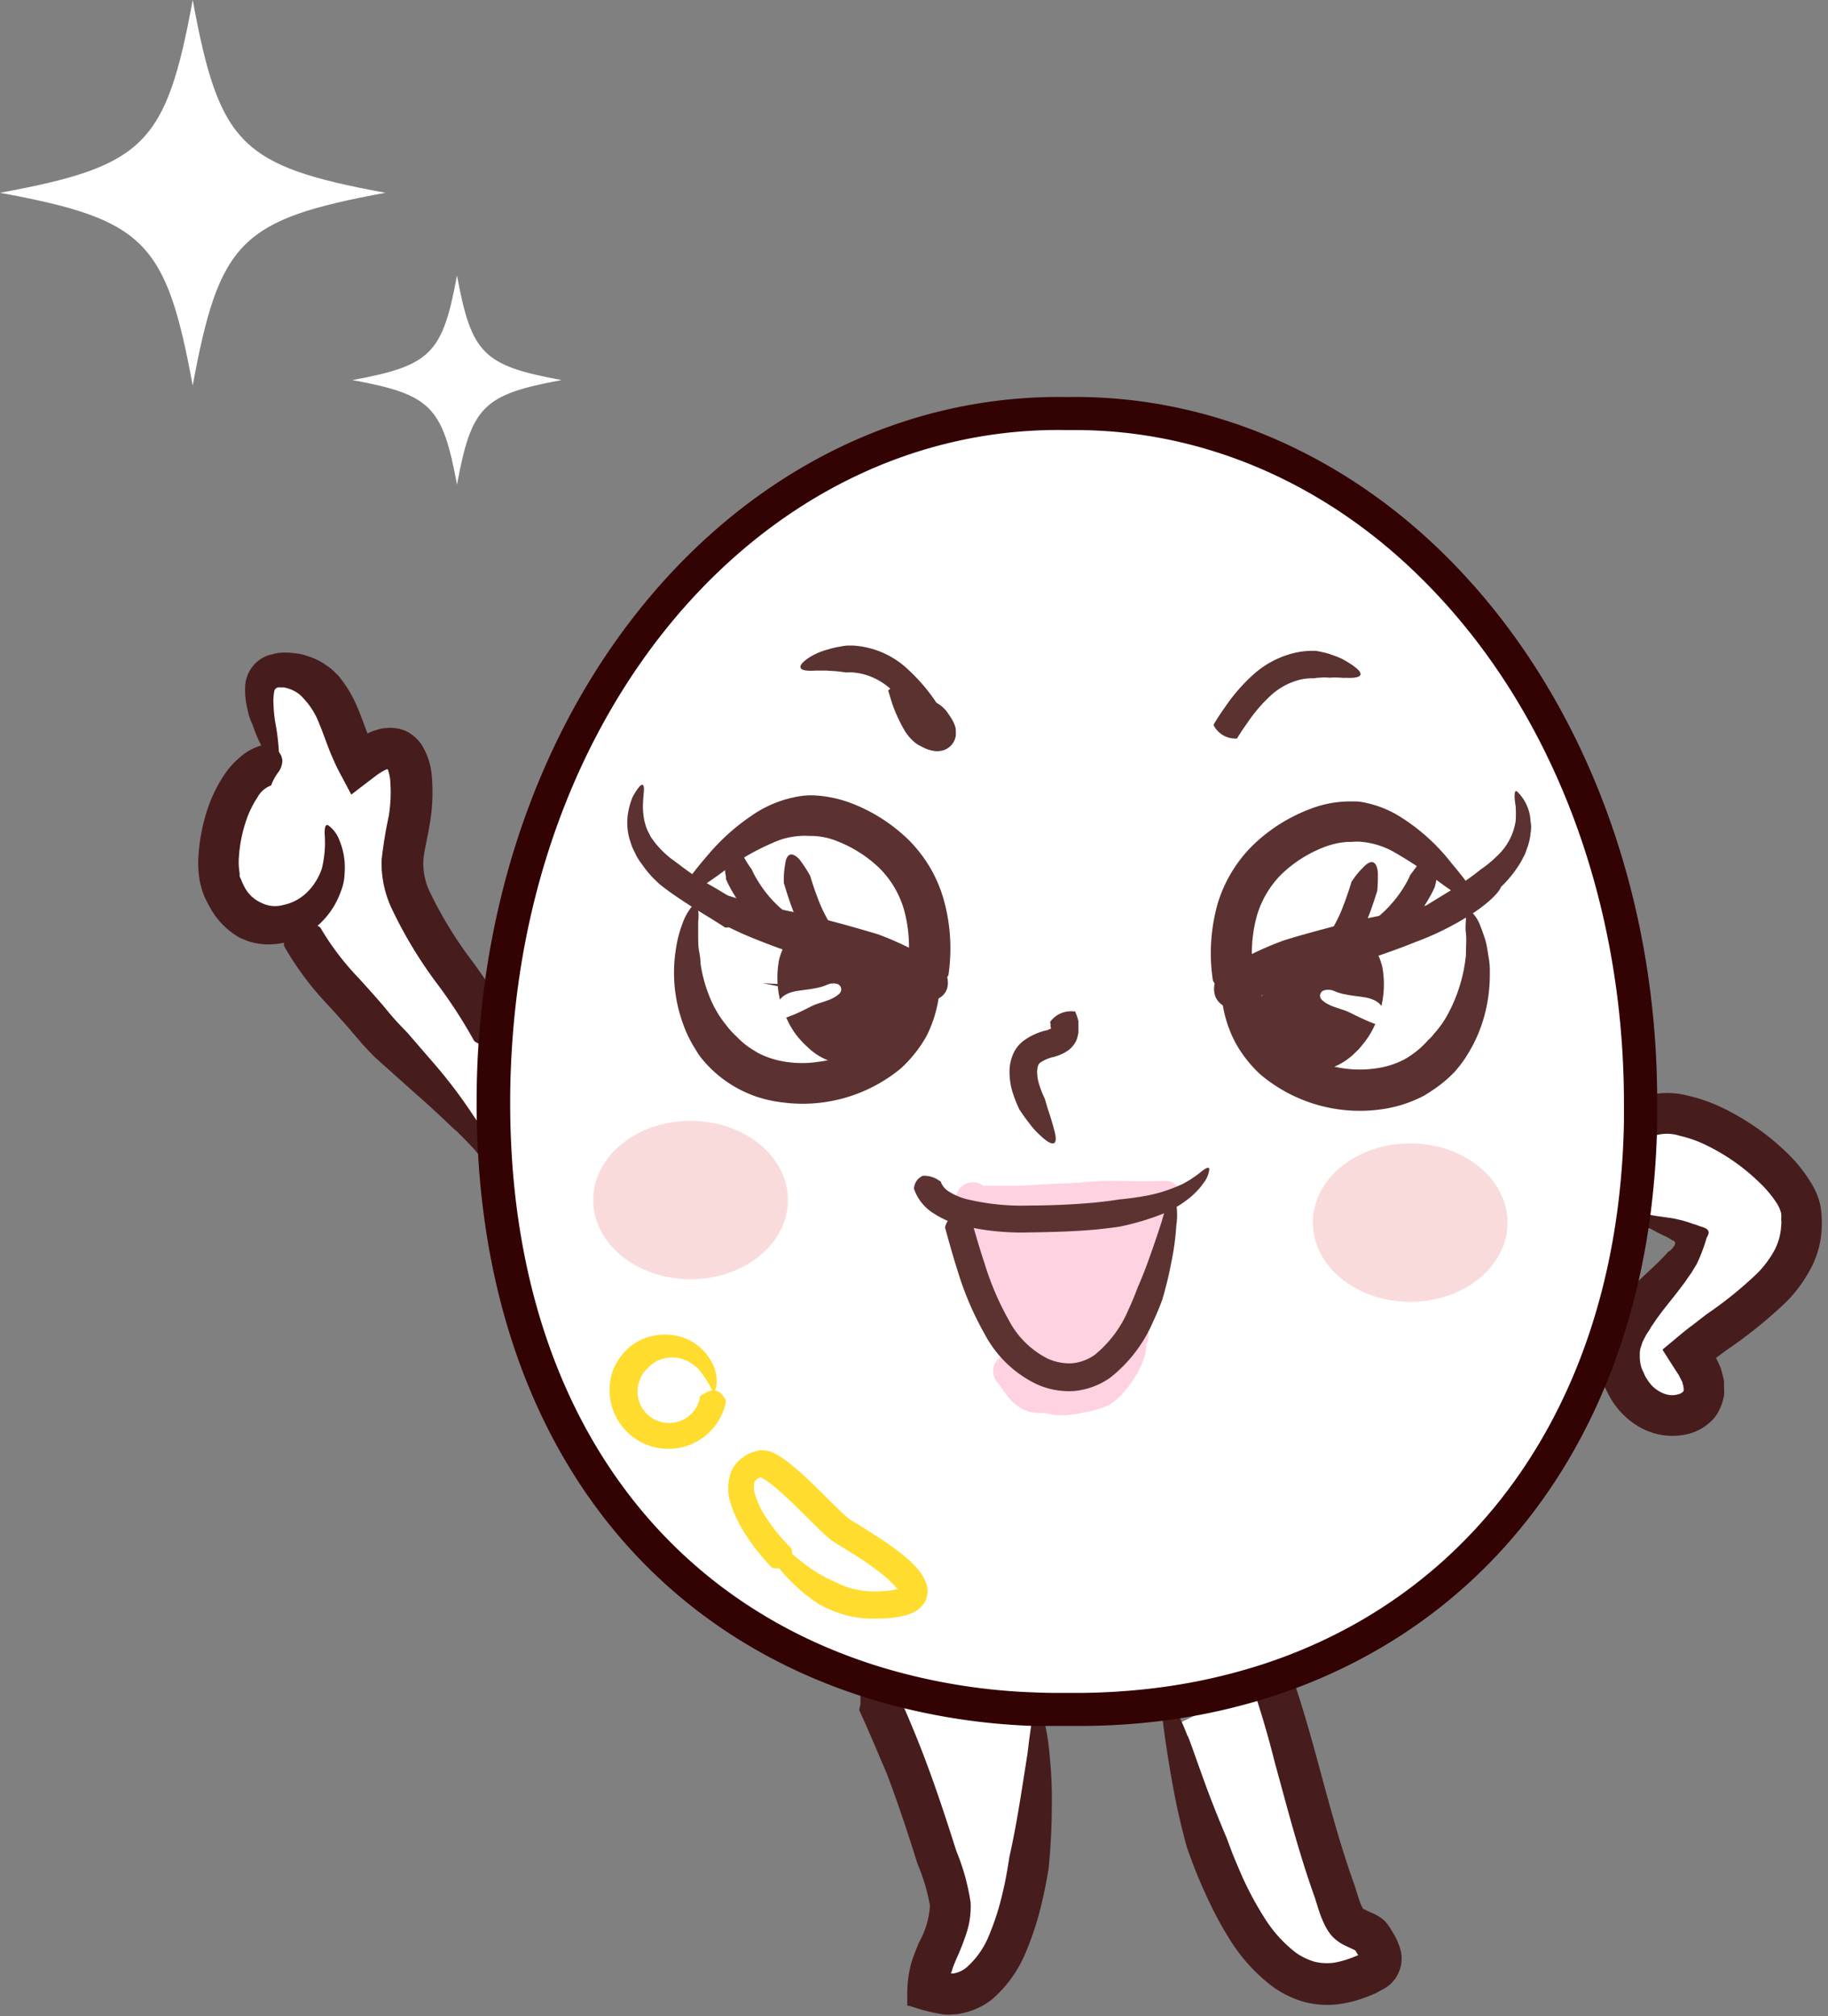 <svg width="166" height="183" fill="none" xmlns="http://www.w3.org/2000/svg"><rect width="100%" height="100%" fill="#808080" stroke="none"/><path d="M24.639 82.04a26.3 26.3 0 016-11.21 4.09 4.09 0 012.86 2.45 21.71 21.71 0 011.14 3.76c1.15 4.25 3.84 7.9 6.47 11.44l2.54 3.4a5.219 5.219 0 011 1.86c.066.33.1.664.1 1l.3 11.05c-5.78-5.38-10.31-11.93-15-18.27a20.71 20.71 0 00-5.67-5.79m124.29 20.31c.09-.101.191-.191.3-.27 3.85-2.89 13.93 4.13 14.54 8.22 1 6.31-6.29 9.55-10.14 12.91 4.39 5.52-2.88 7.75-5.56 3.06-3.37-5.9 4.62-9.1 5.8-13.68-1.53-.82-4.19-1.07-4.61-2" fill="#fff"/><path d="M151.919 129.04a5.277 5.277 0 01-4.54-2.8c-2.31-4 .34-7 2.68-9.56a13.354 13.354 0 002.94-4.11 15.345 15.345 0 00-1.66-.56c-1.31-.39-2.45-.73-2.8-1.53a.524.524 0 01.26-.66.491.491 0 01.384-.008.503.503 0 01.276.268c.16.37 1.27.7 2.17 1 .761.2 1.501.471 2.21.81a.497.497 0 01.25.57c-.46 1.81-1.9 3.39-3.28 4.93-2.32 2.56-4.51 5-2.56 8.38a4.237 4.237 0 003.83 2.29 2.201 2.201 0 002-1.15c.41-.92 0-2.22-1.11-3.64a.498.498 0 01.06-.69c.88-.76 1.9-1.5 3-2.29 3.6-2.61 7.68-5.57 7-10.17-.35-2.34-4.44-6.08-8.4-7.7-2.34-1-4.24-1-5.35-.19-.09.065-.174.138-.25.22a.5.5 0 01-.71-.7 2.25 2.25 0 01.37-.32c1.42-1.07 3.6-1 6.32.06 3.9 1.6 8.55 5.47 9 8.48.78 5.21-3.56 8.35-7.4 11.13-.92.67-1.79 1.3-2.56 1.93 1.54 2.13 1.26 3.59.95 4.29a3.187 3.187 0 01-2.88 1.74l-.2-.02z" fill="#330304"/><path d="M148.659 102.039c3.59-3.55 14.22 3.76 14.85 8 1 6.3-6.29 9.55-10.14 12.91 4.38 5.52-2.88 7.75-5.56 3.06-3.37-5.9 4.62-9.1 5.8-13.68-1.53-.82-4.19-1.07-4.61-2" fill="#fff"/><path d="M150.419 103.04h-.14c-.09 0-.31-.18-.55-.3a5.918 5.918 0 01-.76-.41 1.414 1.414 0 01-.63-.77 1.91 1.91 0 01.77-1.98 7.41 7.41 0 014.1-.14c1.153.258 2.271.654 3.33 1.18a22.477 22.477 0 015.71 4c.899.86 1.676 1.839 2.31 2.91.387.65.654 1.365.79 2.11.088.662.111 1.332.07 2a8.575 8.575 0 01-1.15 3.81 12.445 12.445 0 01-2.27 2.93 42.926 42.926 0 01-5.22 4.18l-.95.7s0 .05 0 0l.23.47c.07.17.15.31.21.49l.16.57.13.57v.66c.02.222.02.447 0 .67-.05.23-.11.47-.18.7-.154.464-.384.9-.68 1.29a4.687 4.687 0 01-2.26 1.45 6.002 6.002 0 01-4.5-.56 7.182 7.182 0 01-2.92-3.09 7.006 7.006 0 01-.81-4.15l.13-.81.19-.57.19-.57.25-.51c.155-.349.339-.683.55-1 .184-.301.384-.592.6-.87 0 0 .26-.32.7-.77a54 54 0 011.77-1.71l1.06-1 .51-.53c.089-.085.172-.176.25-.27l.11-.13h.06c.23-.18.9-.84.29-1a5.628 5.628 0 00-.56-.33c-.32-.15-.62-.29-.88-.43a4.257 4.257 0 01-1.18-.85.821.821 0 01-.206-.316c-.044-.12-.059-.248-.044-.374a.175.175 0 01.097-.119.17.17 0 01.076-.018.17.17 0 01.077.017c.2 0 .49.11 1.18.21l1.19.17.4.06.56.13c.397.097.787.217 1.17.36-.06 0 .11 0 .48.16s1.31.23.76 1.07a15.324 15.324 0 01-.92 2.43c-.32.51-.43.73-.63 1s-.39.58-.6.85c-.82 1.1-1.65 2.07-2.18 2.81-.28.36-.46.66-.61.87a1.848 1.848 0 00-.2.33c-.13.21-.28.41-.4.62l-.3.59c-.06.2-.12.39-.19.58l-.05.35v.48c.012.34.073.676.18 1l.24.52c.068.171.158.333.27.48a3.009 3.009 0 001.48 1.25 2.016 2.016 0 001.54 0c.27-.19.31-.13.25-.66-.05-.13-.06-.25-.11-.4l-.34-.66c-.31-.45-.56-.87-.85-1.31l-.41-.65c-.06-.11-.18-.22-.17-.32l.3-.25c.79-.64 1.63-1.39 2.38-1.93l1.29-1a35.643 35.643 0 004.64-3.75 9.272 9.272 0 001.55-2.09 5.386 5.386 0 00.6-2.22 2.33 2.33 0 000-.59c.016-.17.016-.341 0-.51a3.262 3.262 0 00-.38-.9 10.67 10.67 0 00-1.69-2 18.398 18.398 0 00-4.66-3.26 10.992 10.992 0 00-2.48-.89 3.759 3.759 0 00-2.12-.06z" fill="#471C1D"/><path d="M45.33 94.83c-2.13-4.74-6.17-8.54-8.14-13.35-1.4-3.43 0-4.93.19-8.66.26-4.26-1.13-6.45-4.81-3.4-1.65-2.81-2-8-6.39-8.51-4.67-.56-1.58 5.6-1 8.59" fill="#fff"/><path d="M46.4 92.79a.29.29 0 010 .27 2.29 2.29 0 01-.71 1.6 2.32 2.32 0 01-2.37 0 1.147 1.147 0 01-.26-.17 45.163 45.163 0 00-3.22-5 39.692 39.692 0 01-4.19-6.85 9.75 9.75 0 01-1-4.55c.147-1.344.364-2.68.65-4 .18-1.097.224-2.213.13-3.32a4.065 4.065 0 00-.22-.94h-.06a.46.46 0 00-.18.07 5.347 5.347 0 00-.73.44l-.83.63-.81.62-.4.31-.2.15-.1.08-.05-.1-.85-1.6a16.854 16.854 0 01-.8-1.65c-.13-.28-.25-.58-.36-.87l-.18-.47c-.22-.6-.43-1.18-.66-1.72a6.742 6.742 0 00-1.39-2.27 3.346 3.346 0 00-.42-.42 3.211 3.211 0 00-1.4-.63h-.35a.361.361 0 00-.18 0 .42.42 0 00-.34.29 4.367 4.367 0 00-.08 1.23c0 .48.07 1 .12 1.46.228 1.133.358 2.284.39 3.44 0 .68-.2.87-.41.73a11.998 11.998 0 01-2-3.76 5.186 5.186 0 01-.47-1.43 6.997 6.997 0 01-.21-2 3.16 3.16 0 011.65-2.68c.251-.14.525-.234.81-.28a3 3 0 01.79-.15 5.75 5.75 0 011.26.05c.389.03.773.115 1.14.25.643.19 1.25.49 1.79.89.197.124.38.268.55.43l.44.42c.75.9 1.358 1.912 1.8 3 .27.64.5 1.27.72 1.86l.16.43.11-.05c.23-.114.471-.204.72-.27a3.05 3.05 0 01.87-.17 3.53 3.53 0 011.84.29 3.76 3.76 0 011.39 1.24 6.3 6.3 0 01.9 2.7 16.837 16.837 0 01-.15 4.33c-.21 1.39-.57 2.65-.61 3.58a6 6 0 00.66 2.87 36.585 36.585 0 003.82 6.2 46.507 46.507 0 013.48 5.49z" fill="#471C1D"/><path d="M25.539 69.5c-4.22-1.18-6.51 7.61-5.46 10.64 2.69 7.78 12.73 2.44 9.48-5.16" fill="#fff"/><path d="M23.84 67.64a.821.821 0 01.43 0c.185.035.364.099.53.19.159.1.306.217.44.35.237.23.38.54.4.87a1.82 1.82 0 01-.33 1c-.257.334-.47.7-.63 1.09a.481.481 0 01-.07.16 2.32 2.32 0 00-1.23 1.08 9.066 9.066 0 00-1.09 2.3c-.332 1.03-.534 2.1-.6 3.18a6.15 6.15 0 00.07 1.4c.005.083.005.167 0 .25 0 .08.09.21.13.32.082.22.179.433.29.64a3.12 3.12 0 001.53 1.47 2.72 2.72 0 002 .21 4.33 4.33 0 002.13-1.11 5.46 5.46 0 001.39-2.21 9.773 9.773 0 00.25-3.13c0-.64.08-.88.31-.79.454.32.802.77 1 1.29.42.976.591 2.041.5 3.1a4.593 4.593 0 01-.34 1.62 7.35 7.35 0 01-2.49 3.42 6.79 6.79 0 01-4.41 1.38 5.998 5.998 0 01-1.64-.33l-.6-.25a7 7 0 01-2.78-2.84 9.994 9.994 0 01-.5-1c-.07-.19-.14-.34-.2-.56l-.17-.66a9.378 9.378 0 01-.14-2.32c.08-1.41.34-2.805.77-4.15a13.069 13.069 0 011.57-3.27 7.408 7.408 0 011.36-1.54 5 5 0 012.12-1.16z" fill="#471C1D"/><path d="M26.84 83.88c1.48 3.59 4.61 6.22 7.05 9.25 2.19 2.72 10.28 9.43 10.39 12.32" fill="#fff"/><path d="M25.84 85.95a.42.42 0 01-.05-.29 2.11 2.11 0 01.73-1.61 2.41 2.41 0 012.32-.01c.09.04.174.094.25.16a24.293 24.293 0 003.46 4.56c.73.81 1.49 1.64 2.24 2.52l.58.7.49.57c.36.39.74.79 1.13 1.19l2.18 2.52a45.156 45.156 0 013.91 5.15 7.599 7.599 0 011.41 3.36c0 .75-.24.86-.43.71a1.389 1.389 0 01-.34-.37l-.52-.63c-.44-.51-1.08-1.15-1.79-1.86.11.19-1.58-1.53-3.5-3.19l-2.67-2.39L34 95.93c-.36-.36-.71-.74-1.08-1.14l-1-1.17c-.68-.8-1.42-1.6-2.17-2.43a27.236 27.236 0 01-3.91-5.24z" fill="#471C1D"/><path d="M79.89 154.41c-.21-.15-.19-.81-.36-.37a111.4 111.4 0 015.4 14.33c.51 1.64 1.43 3.46 1.28 5.18-.21 2.43-2.12 4.57-2 7.1 9.88 3.51 10.31-19.85 9.8-25.56" fill="#fff"/><path d="M78.06 155.31a.29.29 0 010-.25c.017-.119.044-.236.08-.35v-1.24l.37-.43.18-.17.1-.08.18-.11a1.403 1.403 0 011.45 0c.085.055.166.119.24.19l.08.1.14.21a.77.77 0 01.06.2c0 .33-.08.33-.16.42-.08.09-.34.29-.55.45a1.46 1.46 0 01-.81.3 1.235 1.235 0 01-.58-.17h-.14c-.37.11.81-.28.85-.35.04-.07.15-.1.14-.11.032.06.085.106.15.13.135.099.283.179.44.24.215.109.44.203.67.28v-1.17l.3.13c.097.059.188.129.27.21a92.11 92.11 0 012.44 5.83c1.06 2.79 2 5.66 2.88 8.44a19.93 19.93 0 011.3 4.68 7.65 7.65 0 01-.4 2.86 22.847 22.847 0 01-.87 2.22c-.14.32-.27.64-.38.94 0 .14-.11.31-.14.41 0 0-.08 0 0 0a.82.82 0 00.32 0 2.51 2.51 0 001.16-.58 7.723 7.723 0 002-2.9 23.45 23.45 0 001.23-3.88c.26-1.06.44-2.15.61-3.24 0 0 .31-1.34.64-3.19.33-1.85.69-4.2 1-6.17.39-3.33.61-4.37 1-4.05.39.32.83 2.06 1 4.19.173 1.64.24 3.291.2 4.94 0 1.31-.07 2.64-.14 3.65-.07 1.01-.14 1.68-.14 1.68-.16 1-.35 2-.59 3a27.024 27.024 0 01-1.44 4.53 11.383 11.383 0 01-3 4.29 6.312 6.312 0 01-2.76 1.34 3.46 3.46 0 01-.77.12 5.465 5.465 0 01-1.07 0 19.54 19.54 0 01-2-.45l-1-.31c-.06 0-.21 0-.21-.11v-.78a11.1 11.1 0 01.15-2.06c.063-.361.147-.718.25-1.07.08-.25.14-.42.22-.63.14-.39.29-.76.44-1.11a7.804 7.804 0 001-3.36 17.751 17.751 0 00-1.13-3.78c-.89-2.84-1.79-5.56-2.82-8.27-.82-1.88-1.59-3.78-2.44-5.61z" fill="#471C1D"/><path d="M115.449 152.35c2.19 6.28 3.46 12.86 5.71 19.12a11.08 11.08 0 001.25 3.07c.47.55 1.83.82 2.14 1.29 1.37 2.07 1.49 3-2 4-10.24 3.11-14.45-17.61-16.51-24.45a1.668 1.668 0 011 1.06" fill="#fff"/><path d="M114.099 154.18a.308.308 0 010-.26c.25-.91 1.13-2.52 3.29-1.15.092.067.173.148.24.24.66 2 1.24 4 1.79 6 1.13 4.12 2.14 8.1 3.57 12.07.19.57.32 1.05.47 1.46.061.185.135.365.22.54l.09.17c.273.149.553.282.84.4.211.091.415.198.61.32.223.138.428.302.61.49.166.194.317.402.45.62l.24.4c.112.177.212.36.3.55.1.19.19.47.28.7a3.15 3.15 0 01-1.56 3.87l-.63.34-.45.19c-.3.12-.59.23-.86.32-.606.202-1.228.353-1.86.45a8.24 8.24 0 01-3.38-.2 9.148 9.148 0 01-2.94-1.48 15.936 15.936 0 01-3.92-4.46c-.51-.81-.95-1.63-1.37-2.46l-.6-1.25-.52-1.18c-.44-1-.85-2.12-1.23-3.19 0 0-.4-1.4-.82-3.31-.42-1.91-.83-4.33-1.12-6.33-.16-1.07-.26-1.9-.31-2.53l.68-.64a1.59 1.59 0 01.86 1.24c0 .3-.08.42-.19.42s-.61-.46-1.14-.44l1-1c.41.81.777 1.641 1.1 2.49 0-.22.8 2.16 1.67 4.53.87 2.37 1.88 4.72 1.88 4.72l.54 1.44.29.71.15.35.2.47a29.32 29.32 0 002.22 4.23 12.006 12.006 0 002.9 3.23 5.889 5.889 0 001.68.81c.583.14 1.187.171 1.78.09a7.983 7.983 0 001.21-.31c.23-.07.43-.15.63-.23l.28-.12h.07l-.09-.17-.18-.29-.1-.05-.75-.35a4.119 4.119 0 01-1.16-.79 3.787 3.787 0 01-.49-.63 5.743 5.743 0 01-.29-.52 9.822 9.822 0 01-.39-.93c-.21-.57-.36-1.12-.5-1.55-1.44-4-2.52-8.22-3.63-12.25a86.35 86.35 0 00-1.66-5.79z" fill="#471C1D"/><path d="M126.169 92.61a.51.51 0 01-.69.7l-.26-.19a.333.333 0 01-.09-.08l-.21-.08a7.742 7.742 0 01-.75-.29c-.34-.14-.66-.3-1-.45a6.917 6.917 0 00.54-1.72c.91.13 1.93.49 2 1.6a.268.268 0 010 .08c.19.099.349.247.46.43z" fill="#fff"/><path d="M123.649 90.49h.08a6.919 6.919 0 01-.54 1.72l-.64-.31c-.59-.3-1.24-.41-1.82-.69a.9.9 0 000-.22 1.81 1.81 0 001-.84c.134.048.271.084.41.11.5.11 1.01.16 1.51.23z" fill="#fff"/><path d="M121.209 89.98c.17.07.343.13.52.18a1.81 1.81 0 01-1 .84 1.151 1.151 0 00-.48-1.12 1.55 1.55 0 01.96.1z" fill="#fff"/><path d="M120.279 89.88a1.151 1.151 0 01.48 1.12l-.27.1a2.323 2.323 0 01-.48-.36c.084-.24.084-.5 0-.74a.424.424 0 01.18-.11l.09-.01zm.48 1.16a.9.9 0 010 .22 1.332 1.332 0 01-.24-.12l.24-.1z" fill="#fff"/><path d="M120.049 90.04c.084.24.084.5 0 .74a.506.506 0 01-.117-.571.508.508 0 01.117-.169zm-43.84-.61a.5.5 0 010 .74c-.08-.24-.08-.5 0-.74z" fill="#fff"/><path d="M76.21 89.43a1.16 1.16 0 000 .75 2.37 2.37 0 01-.46.34 1.002 1.002 0 01-.27-.1 1.16 1.16 0 01.47-1.11.5.5 0 01.26.12z" fill="#fff"/><path d="M75.059 89.42a1.37 1.37 0 01.93-.11 1.16 1.16 0 00-.47 1.11 1.71 1.71 0 01-1-.83c.184-.042.365-.099.54-.17zm.781 1.1a1.332 1.332 0 01-.24.12.89.89 0 010-.22.996.996 0 00.24.1z" fill="#fff"/><path d="M75.52 90.42a.89.89 0 000 .22c-.59.3-1.23.41-1.83.69l-.63.31a6.788 6.788 0 01-.55-1.72h.08c.51-.06 1-.12 1.52-.22a4.33 4.33 0 00.4-.1c.215.395.578.69 1.01.82z" fill="#fff"/><path d="M73.09 91.64c-.32.17-.65.32-1 .46l-.74.29-.23.08a.319.319 0 01-.08.09l-.26.17a.51.51 0 01-.68-.69c.129-.182.3-.33.5-.43a.239.239 0 010-.09c0-1.1 1-1.46 2-1.6.086.592.25 1.17.49 1.72z" fill="#fff"/><path d="M85.57 90.49a30.173 30.173 0 01-1.41-.81l-.53-.31-.3-.17a20.427 20.427 0 00-4.62-2.19c-1.67-.51-3.36-1-4.79-1.33l-2.08-.56a48.9 48.9 0 01-9-3.2c-.22-.1-.45-.22-.68-.34l-.13-.07a23.897 23.897 0 01-2.19-1.34l.57-.83a24.12 24.12 0 002.13 1.29l.13.07.64.32a47.318 47.318 0 008.8 3.13c.69.2 1.37.38 2.07.56 1.43.38 3.13.83 4.82 1.34a21.395 21.395 0 014.82 2.28l.32.18.52.31 1.39.8-.48.87z" fill="#491C1A"/><path d="M84.56 89.58l-1-.23.06-.32c1.07-5.94-.64-10.3-5.09-13-5.06-3-8.63-1.06-11.74 1.54-1 .84-2 1.75-3 2.71l-1.12 1.07-.15.13-.78-.64.24-.22 1.13-1.06c1-.94 2-1.9 3-2.75 3.24-2.71 7.3-5 12.91-1.64 4.77 2.87 6.69 7.7 5.55 14 .04.15.02.29-.01.41z" fill="#491C1A"/><path d="M72.77 98.84h-1.11a10.2 10.2 0 01-7.82-4.8 14 14 0 01-1.26-12.1l.94.33a13 13 0 001.16 11.23 9.22 9.22 0 007.1 4.3c4.83.39 9.22-2 10.68-5.77.4-1.001.598-2.072.58-3.15h1a9.449 9.449 0 01-.64 3.53c-1.56 3.88-5.81 6.43-10.63 6.43z" fill="#491C1A"/><path d="M77.119 95.29a3.18 3.18 0 01-.62 0 4.998 4.998 0 01-3.22-2.24 5.997 5.997 0 01-.65-1.16l.92-.39c.14.353.321.69.54 1a4 4 0 002.56 1.84c1.87.29 4-1.29 5.69-2.55l.59.8c-1.68 1.17-3.75 2.7-5.81 2.7zm-5.07-5.25c-.43-2.26.2-4.07 1.7-4.83l.46.89c-1.56.79-1.34 2.89-1.18 3.75l-.98.19zm4.261-.34l-.63-.77a4.65 4.65 0 012.44-.81 16.87 16.87 0 012.82 0l-.07 1a17.008 17.008 0 00-2.64 0 3.87 3.87 0 00-1.92.58z" fill="#491C1A"/><path d="M78.029 92.76a3 3 0 01-2.73-1.37 3.93 3.93 0 01-.24-.63l1-.24c.042.151.1.298.17.44a2.32 2.32 0 002.36.75c.44-.1 1-.34 1-1 0-.36-.6-1.11-1.62-1.7-1.02-.59-2.29-.93-2.72-.39-.43.54-.24.66-.2.73l-.93.39a1.68 1.68 0 01.35-1.75c.89-1.1 2.71-.61 4 .16 1 .6 2.17 1.61 2.12 2.61a2 2 0 01-1.77 1.89 3.67 3.67 0 01-.79.11z" fill="#491C1A"/><path d="M76.57 91.14a3.28 3.28 0 01-.93-.14l.29-1c.206.068.422.102.64.1v1.04zm.139-1.65l-1-.13a1.29 1.29 0 01.13-.32l1 .28a.54.54 0 00-.13.17z" fill="#491C1A"/><path d="M77.38 91.28c-.15.015-.301.015-.45 0a1.49 1.49 0 01-1.14-.87l.92-.39a.54.54 0 00.42.28 2.098 2.098 0 001.69-.56l.7.71a3.14 3.14 0 01-2.14.83zm-10.33-6.71c-.73-.52-1.59-1-2.5-1.6l-1.61-1-.15-.1-.68-.44c-3.08-2.1-6.33-5.1-4.17-9.83l.9.44c-1.83 4 .75 6.5 3.81 8.59l.82.53c.53.34 1.07.67 1.59 1 .93.56 1.81 1.1 2.56 1.65l-.57.76zm5.03.66a1.575 1.575 0 01-.35-.16c-2.46-1.11-5.46-4.7-5.73-7.8a3.603 3.603 0 010-.8l1 .08c-.02.203-.02.407 0 .61.24 2.7 3 6 5.19 7a.836.836 0 00.23.1l-.34.97zm2.35.4a19.332 19.332 0 01-2.59-5.89c-.19-.61-.39-1.24-.62-1.89l1-.33c.23.67.43 1.3.62 1.92a18.23 18.23 0 002.49 5.62l-.9.57z" fill="#491C1A"/><path d="M84.839 66.45c-2.88-5-5.86-7.63-11.79-5.37l-.36-.94c6.57-2.5 10 .52 13 5.81l-.85.5z" fill="#481B19"/><path d="M85.16 67.41a3.059 3.059 0 01-1.32-.47c-1-.58-1.84-2.66-2.49-4.6v-.1l1-.32v.1c.29.88 1.19 3.58 2 4 .235.14.487.251.75.33A6.26 6.26 0 0084 64.1l.8-.59s1.92 2.61 1.07 3.57a.84.84 0 01-.71.33z" fill="#481B19"/><path d="M110.709 91.04l-.49-.88c.49-.27 1-.54 1.4-.8l.51-.3.34-.2a21.167 21.167 0 014.8-2.26c1.74-.53 3.48-1 5.1-1.41l1.79-.49a49.496 49.496 0 008.62-3h.1l.85-.44a28.6 28.6 0 002.13-1.29l.56.83c-.7.47-1.42.91-2.21 1.34-.27.14-.53.28-.81.41h-.1a50.768 50.768 0 01-8.88 3.14l-1.8.49c-1.61.42-3.33.88-5.06 1.41a20.019 20.019 0 00-4.6 2.17l-.32.19-.52.3c-.45.26-.92.54-1.41.79z" fill="#491C1A"/><path d="M111.719 90.15c0-.12-.06-.25-.08-.37-1.14-6.3.79-11.13 5.55-14 5.62-3.38 9.68-1.07 12.91 1.64 1 .85 2 1.82 3 2.75l1.12 1 .24.23-.71.7-.16-.15-1.17-1.1c-1-1-2-1.88-3-2.72-3.11-2.6-6.69-4.59-11.75-1.54-4.44 2.68-6.16 7-5.09 12.94.018.114.041.228.07.34l-.93.28z" fill="#491C1A"/><path d="M123.509 99.42c-4.82 0-9.08-2.55-10.59-6.44a9.276 9.276 0 01-.64-3.54h1a8.249 8.249 0 00.57 3.16c1.47 3.79 5.86 6.16 10.69 5.77a9.18 9.18 0 007.08-4.3 12.99 12.99 0 001.22-11.22l.94-.34a14.001 14.001 0 01-1.27 12.11 10.133 10.133 0 01-7.84 4.75c-.42.03-.83.05-1.16.05z" fill="#491C1A"/><path d="M119.149 95.87c-2 0-4-1.47-5.81-2.78l.6-.8c1.8 1.32 3.84 2.82 5.68 2.54a4.003 4.003 0 002.57-1.84c.216-.313.397-.648.54-1l.92.4a6.462 6.462 0 01-.65 1.16 4.991 4.991 0 01-3.22 2.24 4.43 4.43 0 01-.63.08zm5.08-5.28l-1-.18c.15-.77.36-2.65-.85-3.56a2.419 2.419 0 00-.32-.2l.45-.89c.161.08.315.173.46.28 1.19.89 1.64 2.55 1.26 4.55zm-4.27-.32a3.87 3.87 0 00-1.9-.59 14.43 14.43 0 00-2.66 0l-.07-1a15.413 15.413 0 012.84 0 4.659 4.659 0 012.43.8l-.64.79z" fill="#491C1A"/><path d="M118.239 93.34c-.249 0-.497-.027-.74-.08a1.998 1.998 0 01-1.78-1.89c0-1 1.13-2 2.15-2.62 1.34-.78 3.09-1.23 4-.15a1.65 1.65 0 01.35 1.75l-.92-.39c0-.08.13-.32-.2-.72-.33-.4-1.69-.21-2.7.38-1.01.59-1.67 1.35-1.65 1.71 0 .62.55.86 1 1a2.3 2.3 0 002.37-.78 2.18 2.18 0 00.16-.42l1 .25a2.64 2.64 0 01-.23.6 2.994 2.994 0 01-2.81 1.36z" fill="#491C1A"/><path d="M119.689 91.72v-1a2.32 2.32 0 00.65-.1l.3 1c-.309.083-.63.117-.95.1zm-.13-1.68a1.152 1.152 0 00-.05-.15l1-.32c.041.114.071.231.09.35l-1.04.12z" fill="#491C1A"/><path d="M118.889 91.85a3.12 3.12 0 01-2.14-.88l.71-.7a2.085 2.085 0 001.69.56.543.543 0 00.4-.27l.93.36a1.476 1.476 0 01-1.12.89 2.418 2.418 0 01-.47.04zm10.34-6.71l-.59-.81c.77-.55 1.66-1.1 2.6-1.67.49-.3 1-.61 1.5-.93l.22-.13c.18-.14.43-.29.67-.44 3.05-2.08 5.63-4.57 3.79-8.58l.91-.42c2.16 4.73-1.08 7.74-4.15 9.83l-.72.47-.17.11-1.52.94c-.93.53-1.81 1.1-2.54 1.63zm-5.05.66l-.32-1 .18-.08c2.2-1 5-4.33 5.24-7 .025-.21.025-.42 0-.63l1-.08c.03.269.03.54 0 .81-.27 3.1-3.27 6.69-5.78 7.81a1.276 1.276 0 01-.32.17zm-2.34.4l-.82-.58a18.067 18.067 0 002.49-5.61c.2-.62.4-1.25.62-1.92l1 .33c-.23.65-.42 1.28-.61 1.89a19.268 19.268 0 01-2.68 5.89z" fill="#491C1A"/><path d="M111.469 67.04l-.86-.5c3.06-5.3 6.44-8.32 13-5.82l-.35.94c-5.92-2.27-8.9.38-11.79 5.38z" fill="#481B19"/><path d="M111.109 68.04a.877.877 0 01-.67-.28c-.84-1 1-3.48 1.06-3.58l.81.58a6.446 6.446 0 00-1.1 2.27c.266-.078.521-.19.76-.33.84-.49 1.74-3.18 2-4.06l.5.07.45.24c-.65 2-1.45 4-2.49 4.62-.398.255-.85.416-1.32.47z" fill="#481B19"/><path d="M45.05 94.24c2.36-32.55 24.71-57.2 51.87-56.73 28.769-.5 52.129 27.2 52.069 62.61v1.64a72.472 72.472 0 01-.62 8.39c-2.94 21.93-15.62 36.48-32.89 42.24a52.016 52.016 0 01-9.51 2.21c-2.981.422-5.99.612-9 .57h-2.94a55.738 55.738 0 01-14.07-2.26c-19.29-5.75-33.22-22.21-34.9-47.47-.12-1.72-.18-3.48-.18-5.28-.04-2.02.02-3.99.17-5.92z" fill="#fff"/><path d="M97.71 156.67H93.9a57.839 57.839 0 01-14.44-2.32c-21.21-6.33-34.32-24.12-36-48.81a79.01 79.01 0 01-.18-5.38c0-2.06.07-4.07.22-6 2.49-33.64 25.46-58.59 53.44-58.12 12.459-.2 24.629 4.85 34.199 14.27 12.33 12.15 19.39 30.31 19.35 49.84v1.67a75.88 75.88 0 01-.63 8.56c-2.87 21.39-15.23 37.23-33.91 43.47a55.018 55.018 0 01-9.78 2.27c-2.803.382-5.63.566-8.46.55zm-.81-3c2.956.036 5.91-.148 8.839-.55a52.737 52.737 0 009.24-2.15c17.55-5.86 29.17-20.81 31.88-41 .365-2.723.568-5.464.61-8.21v-1.62c0-18.73-6.69-36.12-18.46-47.7-8.78-8.69-19.9-13.4-31.35-13.4h-.72c-26.41-.51-48.1 23.31-50.4 55.31a79.245 79.245 0 00-.04 10.94c1.57 23.38 13.9 40.2 33.84 46.14a54.672 54.672 0 0013.69 2.2c.9.04 1.81.05 2.87.04z" fill="#330304"/><path d="M85.61 87.79a.31.31 0 01.16.2c.4.84.84 2.64-1.71 3-.11.014-.221.014-.33 0a25.626 25.626 0 00-5.16-2.62c-.92-.3-2-.6-3-.87l-3.32-.9s-1.36-.45-3.19-1.17a33.823 33.823 0 01-5.84-2.91 11.752 11.752 0 01-2.77-2.21c-.44-.51-.46-.76-.21-.81.5-.11 2 .57 4 1.2-.17-.12 2.08.75 4.5 1.34 2.42.59 5 1.1 5 1.1l2.87.77c1 .28 2 .56 3.15.91a28.996 28.996 0 015.85 2.97z" fill="#5B3231"/><path d="M86.14 88.42a.39.39 0 01-.12.25 2.28 2.28 0 01-1.52.88c-.62 0-1.31-.33-2-1.34a1 1 0 01-.11-.29 12.75 12.75 0 00-.3-5.35 8.78 8.78 0 00-2.21-3.75 11.62 11.62 0 00-3.8-2.44 6.45 6.45 0 00-2.65-.5 3.804 3.804 0 00-.73 0 7.059 7.059 0 00-1.9.37 21.817 21.817 0 00-5.15 2.88c-5.44 4-4.08 1.6-1.29-1.61a19.289 19.289 0 013.82-3.43 10.5 10.5 0 013.76-1.68 7.287 7.287 0 011.44-.21c.183-.009.366-.009.55 0 1.192.061 2.367.314 3.48.75a15.26 15.26 0 015.1 3.29 12.42 12.42 0 013.16 5.32c.638 2.228.798 4.566.47 6.86z" fill="#5B3231"/><path d="M81.56 89.94c0-.07 0-.09.12-.18a3 3 0 011.38-.88c.61-.14 1.36 0 2.09 1.18a.9.9 0 01.11.37 11.413 11.413 0 01-1.12 3.61 11.81 11.81 0 01-2.32 2.93 14 14 0 01-10.98 3.07 10.943 10.943 0 01-7-3.81 5.493 5.493 0 01-.64-.91 11.274 11.274 0 01-1.2-2.46 13.57 13.57 0 01-.6-6.85c.115-.738.306-1.462.57-2.16.152-.439.36-.855.62-1.24.37-.56.61-.64.72-.42.129.478.16.978.09 1.47v1.19c0 .43 0 .91.06 1.38.093.413.147.835.16 1.26.15 1.03.425 2.037.82 3a9.85 9.85 0 001.55 2.62c.274.361.582.696.92 1 .274.29.572.557.89.8.31.24.66.43 1 .65a7.999 7.999 0 002.6.83 9.522 9.522 0 002.87 0 9.64 9.64 0 005.13-2.22 7.849 7.849 0 001.44-1.93c.361-.724.604-1.5.72-2.3z" fill="#5B3231"/><path d="M72.449 84.4h.17a1.9 1.9 0 011.16.86c.333.646.62 1.314.86 2a.524.524 0 01.06.14s-.19 0-.35.67a5 5 0 00.52 3c.122.245.27.477.44.69l.27.34.27.26c.261.244.576.423.92.52.358.048.723.02 1.07-.08.336.008.671-.022 1-.09.58-.09 1.4-.32 2.14-.49 2.41-.77 2.17.43 1.14 1.72-.41.51-.888.96-1.42 1.34a9.877 9.877 0 01-1.31.84c-.41.2-.71.32-.71.32s-.26.06-.74.14a5.51 5.51 0 01-2.11-.12 5.59 5.59 0 01-2.52-1.44 7.645 7.645 0 01-1-1.08 7.001 7.001 0 01-.79-1.31 8.65 8.65 0 01-.78-5.46 5.11 5.11 0 011-2.08 5.39 5.39 0 01.71-.69z" fill="#5B3231"/><path d="M76.389 88.75v.1c0 .27.09.75.16 1.36a2.15 2.15 0 01-.75 2.08.76.76 0 01-.24.11 4.331 4.331 0 01-1.89-.93 3.272 3.272 0 01-.85-1.14 2.91 2.91 0 01.05-2.38c.085-.192.192-.374.32-.54l.17-.24c.088-.099.182-.192.28-.28.18-.186.39-.34.62-.46a3.47 3.47 0 011.29-.38 4.944 4.944 0 011 0 6.55 6.55 0 011.62.48c.23.11.48.21.7.34l.33.19c.09 0 .3.21.44.31a6.42 6.42 0 011.62 1.58 3.69 3.69 0 01.6 1.87 4.288 4.288 0 01-.33 1.3 3.39 3.39 0 01-.83 1 4.13 4.13 0 01-2.66.91 4.93 4.93 0 01-3-.95 3.66 3.66 0 01-1.4-2.82v-.16l-1.13-.22-3.26-.63 2.17.11 1.24.06h.65c.153.015.307.015.46 0a2.09 2.09 0 01.13-.34 3.22 3.22 0 01.53-.77 3.33 3.33 0 011.63-.88 6.309 6.309 0 013 .1c1.63.36 2 .86 1.84 1.19-.16.33-1 .61-1.82.87.08 0-.62.16-1.3.43a1.55 1.55 0 00-.7.44.54.54 0 00-.15-.15c-.05-.05-.14-.1-.13-.1a.259.259 0 00-.1-.07l.61.15v-.1h.05l-.23-.14-.38-.18a2.495 2.495 0 00-.66-.2h-.16c-.04 0 0 0 0 0v-.11a1.718 1.718 0 000-.22 1.796 1.796 0 00-.09-.26c-.08-.12 0-.06 0-.07l.55.45-.15-.08a.818.818 0 00-.2-.12 1.766 1.766 0 00-.34-.12c-.13 0-.2 0 0 0 .202-.11.382-.255.53-.43l.07-.09h.06a.763.763 0 00.03.13z" fill="#5B3231"/><path d="M77.84 88.74l.07.07c.07.07.52.52 1 .94a8.662 8.662 0 011.41 1.62c.028.043.052.09.07.14-.22.203-.461.381-.72.53-.52.29-1.09.48-1.68.56a3.6 3.6 0 01-2.12-.33 2.92 2.92 0 01-.79-.61 2.992 2.992 0 01-.25-.33.749.749 0 01-.07-.25 2.442 2.442 0 010-.63 1.93 1.93 0 01.22-.65 1.77 1.77 0 01.42-.44 1.21 1.21 0 011.23-.11c.33.15.61.35.81.46h.2s.05 0 0 0h-.46l.07-.08.09-.16c.086-.204.144-.42.17-.64 0-.1 0 0 .08-.06a.998.998 0 00.3-.1.22.22 0 00-.05.07zm-10.62-6.7a.219.219 0 01.1.15c.31.63.38 1.77-1.27 2a.82.82 0 01-.21 0c-1.1-.73-2.3-1.42-3.48-2.19-.17-.1-.34-.22-.5-.33a23.374 23.374 0 01-2-1.44l-.49-.47a10.324 10.324 0 01-1.12-1.37 4.917 4.917 0 01-.6-1c-.09-.18-.18-.36-.26-.55l-.2-.6a5.4 5.4 0 01-.16-2.41c.08-.504.218-.997.41-1.47.143-.275.307-.54.49-.79.27-.36.43-.4.5-.24.16.32-.16 1.42 0 2.62 0-.07 0 .27.14.76.07.287.175.566.31.83l.23.45.32.44a8.828 8.828 0 001.46 1.47l.8.59c.49.38 1 .74 1.52 1.09.15.11.31.21.47.31 1.16.64 2.34 1.32 3.54 2.15z" fill="#5B3231"/><path d="M72.5 83.5v.08a3.19 3.19 0 01-.91 2.14.598.598 0 01-.11.06 7.382 7.382 0 01-1.24-.71 11.594 11.594 0 01-2.11-1.89 14.115 14.115 0 01-1.63-2.25c-.216-.37-.41-.75-.58-1.14v-.23a4.589 4.589 0 01-.08-.52 4.14 4.14 0 01.1-1.56c.19-.83.52-1 .74-.91.22.09.42.42.63.77 0 0 .19.38.43.79.24.41.53.8.53.8.134.302.287.596.46.88.378.642.82 1.245 1.32 1.8a9.985 9.985 0 001.65 1.47c.19.13.386.25.59.36.068.025.138.046.21.06z" fill="#5B3231"/><path d="M75.75 84.46v.07a3.85 3.85 0 01-1.91 1.32h-.12s-.24-.36-.55-.87a14.787 14.787 0 01-1-1.95c-.3-.72-.54-1.44-.72-2l-.27-.88c-.022-.57.019-1.14.12-1.7.15-1.22.81-1 1.32-.41.347.462.664.947.95 1.45.256.875.556 1.736.9 2.58.234.554.505 1.091.81 1.61.141.268.298.529.47.78z" fill="#5B3231"/><path d="M76.039 89.32a1.39 1.39 0 00-1 .1c-.297.12-.605.21-.92.27-.51.1-1 .16-1.52.23-.92.12-2 .47-2 1.61v.08a1.28 1.28 0 00-.5.43c-.27.42.27 1 .68.69l.26-.18a.2.2 0 00.08-.08l.23-.08.75-.29c.55-.23 1.07-.5 1.61-.77.85-.41 1.83-.47 2.54-1.16a.52.52 0 00-.21-.85z" fill="#fff"/><path d="M86.1 65.23v.09a2.15 2.15 0 01-2 1.2h-.13s-.35-.61-.89-1.41a13.72 13.72 0 00-2.17-2.54 6 6 0 00-2.66-1.41 5.513 5.513 0 00-1-.13l-.41.01-.89-.11-.89-.06h-1c-2 .14-1.55-.62-.34-1.33a6.248 6.248 0 011.48-.59c.385-.12.78-.21 1.18-.27.187-.041.377-.068.57-.08h.52a7.94 7.94 0 015 2.18c.971.892 1.831 1.9 2.56 3 .7.81 1.05 1.42 1.07 1.45z" fill="#5A3230"/><path d="M80.669 62.72v-.06a3.2 3.2 0 012.21-.75h.11s.15.42.35 1c.24.67.535 1.318.88 1.94.078.129.165.252.26.37.044.061.094.118.15.17l.35.18c.07 0 .22.07.16.07a2.171 2.171 0 000 .44 1.005 1.005 0 000 .23.59.59 0 00.07.2s-.08-.07-.14-.06c-.06.01-.25-.07-.35-.06-.1.01-.2 0-.38 0v-.44c0-.32-.06-.78-.08-1.19-.09-.66 0-1 .23-1.06.23-.06.62.08 1 .39.277.229.513.503.7.81.173.237.32.491.44.76.071.157.125.32.16.49v.14c.02.176.02.354 0 .53a1.64 1.64 0 01-.95 1.22 2 2 0 01-.72.15 2.436 2.436 0 01-.49-.06 3.278 3.278 0 01-.73-.25l-.31-.16-.16-.08-.23-.15a4.2 4.2 0 01-1.14-1.33c-.419-.74-.77-1.517-1.05-2.32l-.34-1.12z" fill="#5A3230"/><path d="M112.549 91.59a.329.329 0 01-.26 0c-1 0-2.66-.66-1.8-3 .045-.097.102-.188.17-.27a29.077 29.077 0 015.88-2.94c1.09-.35 2.1-.62 3.14-.91l3.34-.89 3.24-.64c1.84-.37 4.12-.93 6-1.5 1.56-.53 2.58-.91 3.21-1.09.63-.18.88-.11.83.14-.09.48-1.39 1.77-3.29 2.87a26.112 26.112 0 01-4.52 2.17c-2.46 1-5 1.77-5 1.77l-2.85.76c-1 .27-2 .57-3 .86a25.579 25.579 0 00-5.09 2.67z" fill="#5B3231"/><path d="M113.839 88.49a.248.248 0 01-.06.23 2.642 2.642 0 01-1.15 1.23c-.56.26-1.32.26-2.3-.66a1.113 1.113 0 01-.19-.3 16.604 16.604 0 01.42-6.91 12.496 12.496 0 013.17-5.31 15.083 15.083 0 015.1-3.28 10.07 10.07 0 014.08-.74h.31c.283.02.564.064.84.13.93.204 1.826.54 2.66 1a17.857 17.857 0 015.08 4.46c4.4 5.22 1.84 3.94-1.49 1.43a38.994 38.994 0 00-3.83-2.49 7.423 7.423 0 00-2.8-.86 4.674 4.674 0 00-.91 0h-.34a7.222 7.222 0 00-2.27.51 11.521 11.521 0 00-3.8 2.44 8.85 8.85 0 00-2.22 3.75 12.696 12.696 0 00-.3 5.37z" fill="#5B3231"/><path d="M111.009 91.04a.36.36 0 01.05-.3 2.163 2.163 0 011.28-1.25 2.493 2.493 0 012.19.85c.07.061.13.132.18.21a6.601 6.601 0 002.23 4.21 10.344 10.344 0 008 2.22 7.817 7.817 0 002.6-.82 8.205 8.205 0 002.15-1.75c.201-.173.382-.367.54-.58a9.084 9.084 0 001.19-1.66 14.285 14.285 0 001.7-5.46c0-.79.07-1.47 0-2s0-1 0-1.3c0-.65.13-.88.36-.77.398.349.706.787.9 1.28.15.37.3.79.46 1.27.16.48.23 1 .32 1.58.1.493.143.996.13 1.5a14.348 14.348 0 01-.45 3.77 12.981 12.981 0 01-1.59 3.7 9.158 9.158 0 01-.79 1.12l-.34.41c-.405.426-.843.82-1.31 1.18-.475.36-.969.694-1.48 1a11.834 11.834 0 01-3.84 1.24 14.005 14.005 0 01-11-3.13 11.388 11.388 0 01-2.31-2.93 11.18 11.18 0 01-1.17-3.59z" fill="#5B3231"/><path d="M121.569 87.95v-.08c.11-.24.27-.7.5-1.27a2.529 2.529 0 011.49-1.6.832.832 0 01.24 0c.269.22.517.464.74.73a5.078 5.078 0 011 2.1 8.74 8.74 0 01-.84 5.52c-.23.464-.508.903-.83 1.31l-.46.56-.55.53a5.848 5.848 0 01-2.62 1.38 5.55 5.55 0 01-2.12 0 4.26 4.26 0 01-.73-.17l-.42-.19c-.23-.15-.57-.34-.9-.59a8.604 8.604 0 01-1.79-1.88c-1.56-2.12-.22-2.16 1.22-1.67 0-.08.78.3 1.57.54.328.1.662.177 1 .23h.42l.32.06c.227.049.463.049.69 0a2 2 0 00.91-.55 4.86 4.86 0 00.54-.61 3.83 3.83 0 00.42-.69 4.998 4.998 0 00.49-3c-.1-.57-.29-.57-.29-.66z" fill="#5B3231"/><path d="M120.699 92.97a.208.208 0 01-.2-.05 1.742 1.742 0 01-.8-1.27 12.71 12.71 0 01.16-2.17.855.855 0 010-.16.9.9 0 00.22-.07c.119.156.261.294.42.41.29.23.44.05-.06.21a1.622 1.622 0 00-.43.22h-.07l.55-.44a.503.503 0 00-.1.24c-.06.135-.094.281-.1.43a1 1 0 00-.29 0c-.309.08-.606.205-.88.37l-.23.12v.06l.64-.15h-.07a.652.652 0 01-.15.12.98.98 0 00-.14.14.273.273 0 000 .07.195.195 0 010-.09 5.516 5.516 0 00-2-1.06c-1.44-.43-2-.74-1.82-1.13.18-.39.92-.75 2-.93-.05 0 .23-.07.7-.1a7.073 7.073 0 011.9.13c.444.087.87.25 1.26.48a3 3 0 011.14 1.25c.111.224.189.463.23.71l.06.31v.96c-.1.32-.22.634-.36.94a3.996 3.996 0 01-2.86 1.94 4.33 4.33 0 01-4.15-1.17 2.68 2.68 0 01-.34-.47 2.359 2.359 0 01-.25-.53 3.347 3.347 0 01-.18-1.17 3.38 3.38 0 011-2.24c.155-.178.326-.342.51-.49.171-.17.358-.32.56-.45.18-.14.367-.27.56-.39l.4-.24a7.766 7.766 0 011.78-.69 4.23 4.23 0 012.4.08c.245.09.477.21.69.36.219.162.42.346.6.55.13.16.23.31.34.47.105.19.199.387.28.59.166.471.207.977.12 1.47-.077.44-.251.856-.51 1.22-.336.419-.759.76-1.24 1-.394.272-.83.478-1.29.61z" fill="#5B3231"/><path d="M115.939 92.09v-.1a5.41 5.41 0 01.82-1.06c.42-.44 1-.93 1.54-1.51l.11-.1.08.06c.093.053.195.09.3.11h.07c.002.03.002.06 0 .09a1.9 1.9 0 00.18.63c.16.27.15.2.16.22a.25.25 0 00-.13 0 .859.859 0 00-.3 0 1.41 1.41 0 00.38-.11 3.285 3.285 0 011.05-.57 1.081 1.081 0 011 .25s.3.26.39.83c.061.435-.002.879-.18 1.28a2.657 2.657 0 01-1.06.87 3.56 3.56 0 01-2.08.28 4.712 4.712 0 01-1.64-.56 4.594 4.594 0 01-.69-.61zm14.13-7.26a.189.189 0 01-.16 0c-.6 0-1.84-.26-1.33-1.91a1.01 1.01 0 01.11-.2c1.2-.79 2.39-1.47 3.52-2.19.16-.1.32-.2.47-.31.61-.395 1.197-.822 1.76-1.28a10.257 10.257 0 001.54-1.27 5.39 5.39 0 001.66-3.17c.024-.434.024-.868 0-1.3a7.136 7.136 0 01-.1-.85c0-.44.05-.59.2-.53a4 4 0 011.25 2.74c.066.353.066.716 0 1.07a5.144 5.144 0 01-.26 1.22l-.24.67-.34.65c-.443.764-.981 1.47-1.6 2.1l-.86.81c-.55.43-1.11.84-1.68 1.21l-.51.33c-1.13.8-2.33 1.48-3.43 2.21z" fill="#5B3231"/><path d="M124.779 86.35h-.08a2.867 2.867 0 01-.93-2.13v-.11l.24-.12c.21-.107.411-.231.6-.37a9.448 9.448 0 001.67-1.49c.509-.562.958-1.176 1.34-1.83.173-.29.326-.59.46-.9 0 0 .64-.82 1.09-1.51.45-.69.55-.85.8-.79.25.06.5.46.56 1 .07.393.07.796 0 1.19a8.873 8.873 0 01-.24 1.23c-.172.384-.365.758-.58 1.12-.463.79-1.006 1.53-1.62 2.21a11.916 11.916 0 01-2.09 1.85 6.653 6.653 0 01-1.22.65z" fill="#5B3231"/><path d="M122.579 86.44h-.08a3.748 3.748 0 01-1.92-1.31l-.06-.1s.21-.29.47-.72c.311-.527.585-1.075.82-1.64.51-1.24.92-2.62.92-2.62a7.43 7.43 0 011.09-1.34c.86-.91 1.23-.29 1.3.45.018.57.001 1.141-.05 1.71l-.28.86c-.17.52-.41 1.23-.71 1.93a15.59 15.59 0 01-1 1.92c-.24.51-.49.84-.5.86z" fill="#5B3231"/><path d="M120.229 89.9a1.39 1.39 0 011 .09c.3.121.612.212.93.27.5.11 1 .16 1.51.23.92.12 2 .47 2 1.61v.08c.205.092.378.241.5.43a.502.502 0 01-.362.753.5.5 0 01-.318-.063l-.26-.18a.196.196 0 01-.08-.08l-.22-.08a6.1 6.1 0 01-.75-.29c-.55-.23-1.08-.5-1.62-.76-.85-.42-1.83-.48-2.54-1.17a.507.507 0 01-.006-.703.506.506 0 01.216-.137z" fill="#fff"/><path d="M112.319 67.04h-.09a2.213 2.213 0 01-2-1.17.206.206 0 010-.13s.37-.65 1-1.53a16.154 16.154 0 012.61-3 8.562 8.562 0 013.74-1.95 7.216 7.216 0 011.39-.18h.53s.5.08 1.13.25c.31.11.66.23 1 .37.34.14.65.34.93.51 1.84 1.18.78 1.39-.43 1.31.06.06-.67-.07-1.38 0a4.612 4.612 0 00-.95 0c-.26 0-.43.05-.43.05h-.37a5.377 5.377 0 00-1 .14 6.15 6.15 0 00-2.61 1.43 14.115 14.115 0 00-2.14 2.51c-.59.82-.91 1.39-.93 1.39z" fill="#5A3230"/><path d="M62.71 116.12c4.881 0 8.84-3.219 8.84-7.19 0-3.971-3.959-7.19-8.84-7.19-4.883 0-8.84 3.219-8.84 7.19 0 3.971 3.957 7.19 8.84 7.19zm65.349 2.05c4.882 0 8.84-3.219 8.84-7.19 0-3.971-3.958-7.19-8.84-7.19s-8.84 3.219-8.84 7.19c0 3.971 3.958 7.19 8.84 7.19z" fill="#FADBDB"/><path d="M95.37 92.83v-.08a2.331 2.331 0 012.13-.94.35.35 0 01.13 0c.08.182.151.37.21.56l.09.32v1.04a3.28 3.28 0 01-.17.67 2.319 2.319 0 01-1 1.1 4.098 4.098 0 01-1.07.44 3.6 3.6 0 00-1.23.52.702.702 0 00-.19.26 2.269 2.269 0 00-.09.54c.002.404.066.805.19 1.19.137.442.307.874.51 1.29l.26.88c.17.51.39 1.18.54 1.77.59 1.94-.29 1.56-1.19.7a7.144 7.144 0 01-1-1.1c-.48-.6-.94-1.31-.94-1.31l-.19-.43a12.164 12.164 0 01-.44-1.21 6.218 6.218 0 01-.24-2c.025-.432.12-.857.28-1.26.19-.482.5-.909.9-1.24a5.701 5.701 0 012.1-1c.11 0 .26-.08.34-.12l.15-.06-.07-.25c.07-.07-.02-.28-.01-.28z" fill="#5C3331"/><path d="M105.749 107.19c-1.67.07-3.34 0-5 0-1.44 0-2.87.21-4.32.24-1.45.03-2.89.2-4.35.2h-2.8c.41.34.42.35 0 0a1.55 1.55 0 00-1.341-.257 1.558 1.558 0 00-1.15 1.589 1.563 1.563 0 001.311 1.458l.22.11c.412.098.837.132 1.26.1h1.52a7.1 7.1 0 003.08.42h4.37c1.275.026 2.55-.017 3.82-.13.62-.07 1.25-.16 1.87-.27.62-.11 1.05-.39 1.52-.44 1.87-.17 1.93-3.09-.01-3.02zm-1.5 13.559a1.517 1.517 0 00-1.83-1.07h-.17a1.473 1.473 0 00-1 1.06 10.74 10.74 0 01-.3 1.79c-.216.51-.495.99-.83 1.43-.17.2-.32.4-.5.58 0 0-.17.17-.18.19l-.19.13a5.74 5.74 0 01-1.73.42 3.791 3.791 0 01-1.44.15 5.287 5.287 0 00-1.12-.23 3.687 3.687 0 00-.47 0h-.22l-.11-.05-.1-.06-.24-.24-.05-.05c-.35-.47-.67-1-1.06-1.42a1.484 1.484 0 00-1.05-.441 1.466 1.466 0 00-1.05.441 1.57 1.57 0 000 2.15c.055.078.115.151.18.22.07.09.13.19.2.29.21.3.42.6.66.88a3.805 3.805 0 001.79 1.22c.414.11.843.151 1.27.12.302.024.6.081.89.17a7.691 7.691 0 002.74-.21 7.846 7.846 0 002.37-.69 5.285 5.285 0 001.49-1.34 8.95 8.95 0 001.31-2c.199-.398.363-.813.49-1.24.063-.309.097-.624.1-.94a1.615 1.615 0 00.15-1.26z" fill="#FFD2E1"/><path d="M86.74 110.3c1.51 4.84 3.4 13.61 9.35 14.62 7.079 1.2 9.809-11.23 10.299-16.58" fill="#FFD2E1"/><path d="M85.84 111.49a.211.211 0 010-.17c.19-.61.81-1.66 2.22-.7a.48.48 0 01.16.16c.39 1.33.76 2.63 1.19 3.91.54 1.777 1.27 3.49 2.18 5.11a8.099 8.099 0 003.52 3.51 4.73 4.73 0 002.25.44 4.231 4.231 0 002.07-.78 10.584 10.584 0 003.059-4.12c.31-.66.58-1.33.83-2 0 0 .37-.82.81-2 .44-1.18.94-2.66 1.35-3.92.61-2.15.89-2.81 1.12-2.55.291.927.367 1.909.22 2.87a23.389 23.389 0 01-.44 3.28 35.628 35.628 0 01-.84 3.47c-.24.64-.5 1.28-.8 1.91a13.005 13.005 0 01-3.9 5.13 6.74 6.74 0 01-3.33 1.23 7.099 7.099 0 01-3.43-.65 10.462 10.462 0 01-4.66-4.52 28.169 28.169 0 01-2.41-5.59c-.44-1.38-.82-2.72-1.17-4.02z" fill="#5C3331"/><path d="M83.019 107.97a.379.379 0 010-.24 1.32 1.32 0 01.79-1 2.327 2.327 0 011.48.44s.1.05.13.07c.135.385.4.71.75.92.475.296.99.521 1.53.67 1.867.458 3.788.66 5.71.6 2 0 4.05-.09 6-.27.74-.07 1.47-.16 2.19-.28 0 0 .91-.07 2.1-.27a13.555 13.555 0 003.76-1.17l.63-.36.49-.34c.31-.2.5-.4.68-.52.35-.25.52-.28.56-.12a2.296 2.296 0 01-.33 1c-.14.22-.33.47-.54.74a9.482 9.482 0 01-.77.77 9.947 9.947 0 01-3 1.73 23.241 23.241 0 01-3.48 1c-.68.11-1.36.18-2 .25-2.11.2-4.13.25-6.22.28a23.45 23.45 0 01-6.43-.7 8.196 8.196 0 01-2.22-1 4.248 4.248 0 01-1.81-2.2z" fill="#5C3331"/><path d="M71.84 140.52s0 .05.06.14a1.94 1.94 0 01-.12 1.09c-.16.38-.57.73-1.49.6a.597.597 0 01-.22-.08 18.72 18.72 0 01-2.69-3.51 11.11 11.11 0 01-1-2.2 4.38 4.38 0 010-2.92 2.998 2.998 0 011.1-1.36 3.45 3.45 0 011.61-.64 2.45 2.45 0 011 .18c.223.096.44.206.65.33.346.217.68.454 1 .71 1.86 1.5 3.36 3.19 4.93 4.64.18.16.39.34.51.43l.66.4 1.44.91a27.818 27.818 0 012.83 2c.5.407.959.862 1.37 1.36.313.391.547.839.69 1.32a2.06 2.06 0 01-.19 1.5c-.27.457-.686.809-1.18 1l-.38.16-.28.08c-.18 0-.37.09-.52.11-.616.097-1.238.148-1.86.15h-.92c-.33 0-.67-.05-1-.09a7.77 7.77 0 01-1-.21l-.51-.15a12.22 12.22 0 01-1.88-.81 13.61 13.61 0 01-1.92-1.45 15.062 15.062 0 01-2.86-3.39 7.004 7.004 0 01-1-2.14c-.1-.44 0-.59.12-.54.73.555 1.4 1.185 2 1.88a27.83 27.83 0 002.34 2c.587.443 1.209.837 1.86 1.18.53.27.89.41.89.41.463.248.952.442 1.46.58.875.24 1.785.324 2.69.25a6.33 6.33 0 001.35-.17h.13s.11.12-.25-.3a9.228 9.228 0 00-1.06-1 28.943 28.943 0 00-2.55-1.81l-1.37-.85-.34-.21a4.477 4.477 0 01-.45-.3c-.28-.22-.49-.41-.71-.61-1.65-1.55-3.1-3.15-4.68-4.42a7.224 7.224 0 00-.74-.52 1.325 1.325 0 00-.29-.15c-.117.043-.228.1-.33.17a.608.608 0 00-.23.26 2.15 2.15 0 00.1 1.26c.193.583.451 1.144.77 1.67a16.625 16.625 0 002.46 3.06zm-8.321-13.68s0-.05.08-.1a2.72 2.72 0 01.94-.5c.39-.09.94 0 1.36.86a.867.867 0 010 .27 5.336 5.336 0 01-4.553 4.107 5.337 5.337 0 01-5.413-2.881 5.34 5.34 0 01-.264-4.226 5.413 5.413 0 011.81-2.33c.227-.154.464-.291.71-.41a5.226 5.226 0 012-.48 4.998 4.998 0 012.5.55 4.576 4.576 0 011.8 1.71 3.55 3.55 0 01.56 2.43c-.1.46-.23.55-.35.44a9.43 9.43 0 00-1.34-2.09c0 .06-.19-.18-.59-.45a3.238 3.238 0 00-1.68-.52 3.095 3.095 0 00-1.65.45c-.218.135-.417.3-.59.49a2.701 2.701 0 00-.76 1.12 2.857 2.857 0 001.864 3.779 2.866 2.866 0 002.282-.297 2.862 2.862 0 001.324-1.882l-.04-.04z" fill="#FFDC2D"/><path d="M35 17.5C21.875 19.918 19.918 21.875 17.5 35 15.082 21.875 13.125 19.918 0 17.5 13.125 15.082 15.082 13.125 17.5 0c2.418 13.125 4.375 15.082 17.5 17.5zm16 17c-7.125 1.313-8.187 2.375-9.5 9.5-1.313-7.125-2.375-8.187-9.5-9.5 7.125-1.313 8.187-2.375 9.5-9.5 1.313 7.125 2.375 8.187 9.5 9.5z" fill="#fff"/></svg>